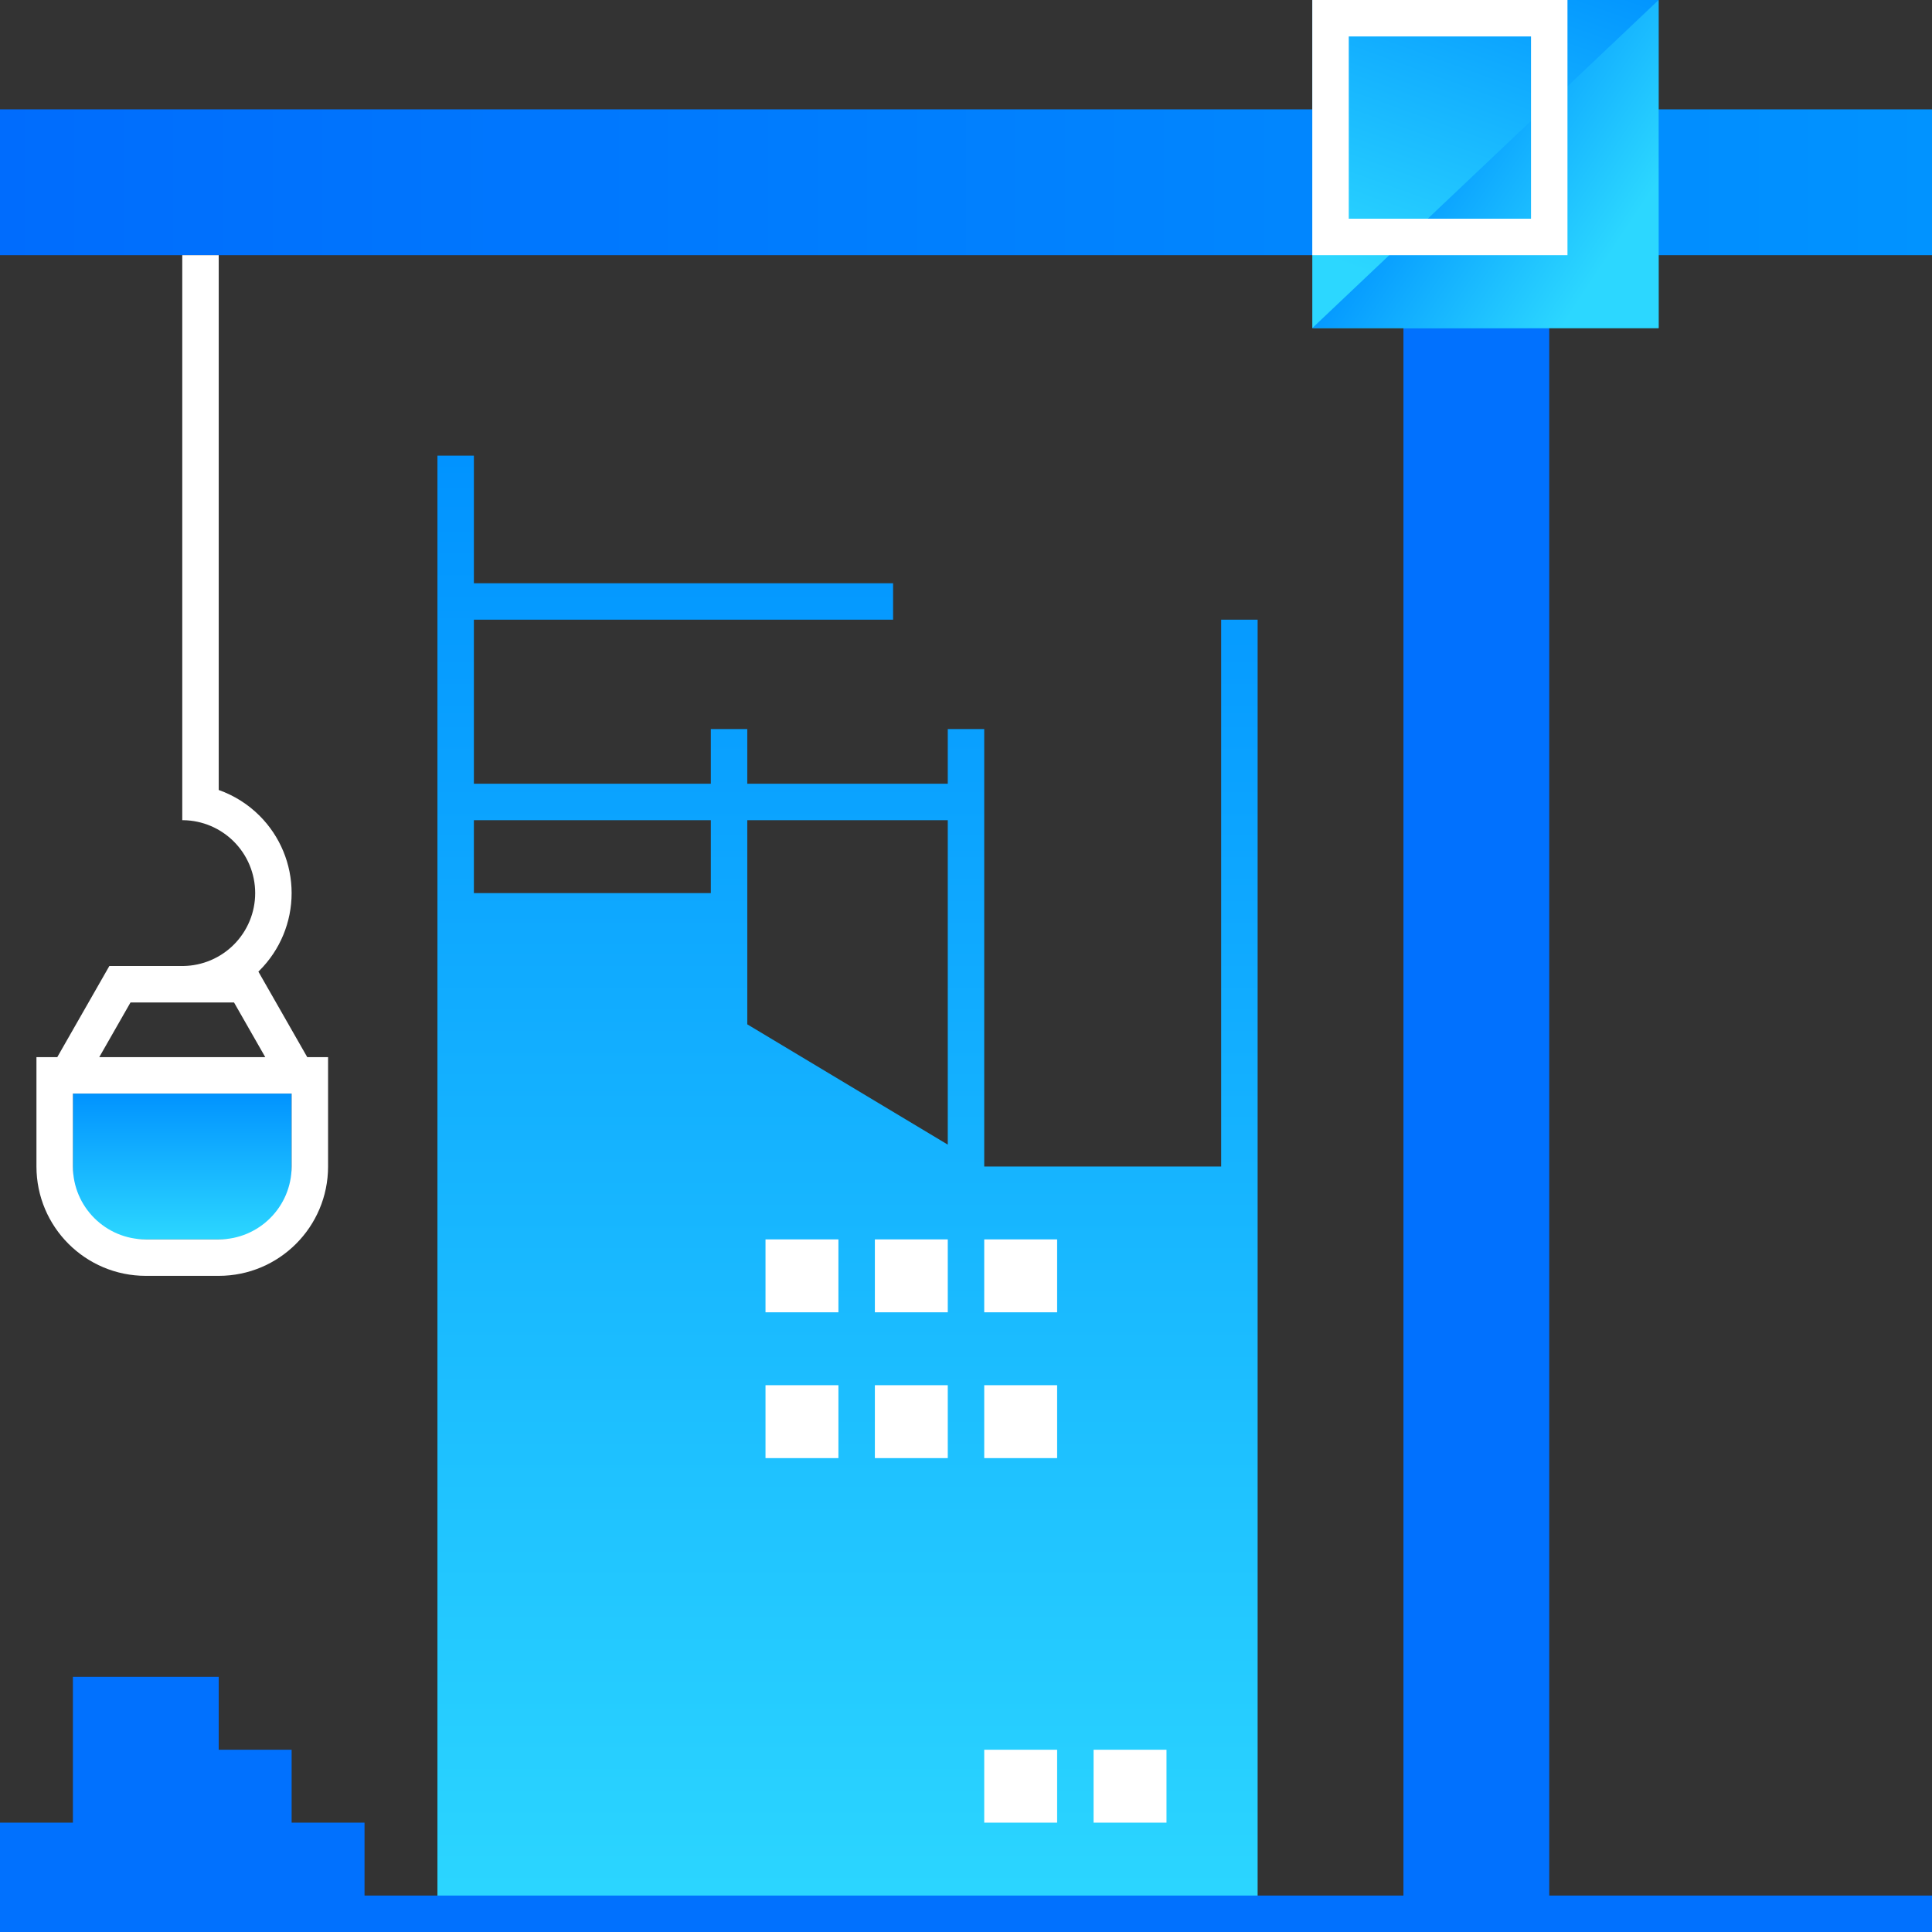 <?xml version="1.0" encoding="UTF-8"?> <svg xmlns="http://www.w3.org/2000/svg" width="318" height="318" viewBox="0 0 318 318" fill="none"><rect x="0" y="0" width="318" height="318" fill="#333333" stroke="none"/> <path fill-rule="evenodd" clip-rule="evenodd" d="M24 180H12V192V204H24H36H48V192V180H36H24Z" fill="url(#paint0_linear_11_5)"></path> <path fill-rule="evenodd" clip-rule="evenodd" d="M72 102V129V135V147L72 171L72 318H117H162H207V216V192L207 102H201L201 192H162V135V129L162 120H156V129H123V120H117V129L78 129L78 102L147 102V96L78 96L78 75H72V96V102ZM156 135L156 188.4L123 168.6L123 135H156ZM78 147L78 135H117V147H78Z" fill="url(#paint1_linear_11_5)"></path> <path fill-rule="evenodd" clip-rule="evenodd" d="M231 42H255V312H318V318H255H231H0V312V300H12V288V276H24H36V288H48V300H60V312H231V42Z" fill="#0171FE"></path> <rect x="318" y="18" width="24" height="318" transform="rotate(90 318 18)" fill="url(#paint2_linear_11_5)"></rect> <rect x="216" width="57" height="54" fill="url(#paint3_linear_11_5)"></rect> <path fill-rule="evenodd" clip-rule="evenodd" d="M30 135H30.2C33.31 135.052 36.283 136.31 38.486 138.514C40.737 140.764 42.002 143.817 42.002 147C42.002 150.183 40.737 153.236 38.486 155.486C36.282 157.691 33.307 158.95 30.194 159H18L9.429 174H6V180V192C6 201.941 14.059 210 24 210H36C45.941 210 54 201.941 54 192L54 180L54 174L50.571 174L42.528 159.924C42.595 159.86 42.662 159.794 42.728 159.728C46.104 156.352 48 151.774 48 147C48 142.226 46.104 137.648 42.728 134.272C40.812 132.356 38.507 130.916 36 130.029L36 42H30L30 135ZM48 192V180H12V192C12 198.627 17.373 204 24 204H36C42.627 204 48 198.627 48 192ZM43.661 174L38.518 165H21.482L16.339 174L43.661 174Z" fill="white"></path> <rect x="126" y="204" width="12" height="12" fill="white"></rect> <rect x="126" y="228" width="12" height="12" fill="white"></rect> <rect x="162" y="288" width="12" height="12" fill="white"></rect> <rect x="144" y="204" width="12" height="12" fill="white"></rect> <rect x="144" y="228" width="12" height="12" fill="white"></rect> <rect x="180" y="288" width="12" height="12" fill="white"></rect> <rect x="162" y="204" width="12" height="12" fill="white"></rect> <rect x="162" y="228" width="12" height="12" fill="white"></rect> <path d="M273 54L216 54L273 0L273 54Z" fill="url(#paint4_linear_11_5)"></path> <rect x="219" y="3" width="36" height="36" stroke="white" stroke-width="6"></rect> <defs> <linearGradient id="paint0_linear_11_5" x1="29.6" y1="180" x2="29.6" y2="204" gradientUnits="userSpaceOnUse"> <stop stop-color="#0193FF"></stop> <stop offset="1" stop-color="#2CD7FF"></stop> </linearGradient> <linearGradient id="paint1_linear_11_5" x1="138" y1="75" x2="138" y2="318" gradientUnits="userSpaceOnUse"> <stop stop-color="#0193FF"></stop> <stop offset="1" stop-color="#2CD7FF"></stop> </linearGradient> <linearGradient id="paint2_linear_11_5" x1="330" y1="18" x2="330" y2="336" gradientUnits="userSpaceOnUse"> <stop stop-color="#0193FF"></stop> <stop offset="1" stop-color="#006CFD"></stop> </linearGradient> <linearGradient id="paint3_linear_11_5" x1="212.876" y1="40.472" x2="233.819" y2="-17.339" gradientUnits="userSpaceOnUse"> <stop stop-color="#2CD7FF"></stop> <stop offset="1" stop-color="#0092FF"></stop> </linearGradient> <linearGradient id="paint4_linear_11_5" x1="277.435" y1="23.198" x2="245.477" y2="2.071" gradientUnits="userSpaceOnUse"> <stop stop-color="#2CD7FF"></stop> <stop offset="1" stop-color="#0092FF"></stop> </linearGradient> </defs> </svg> 